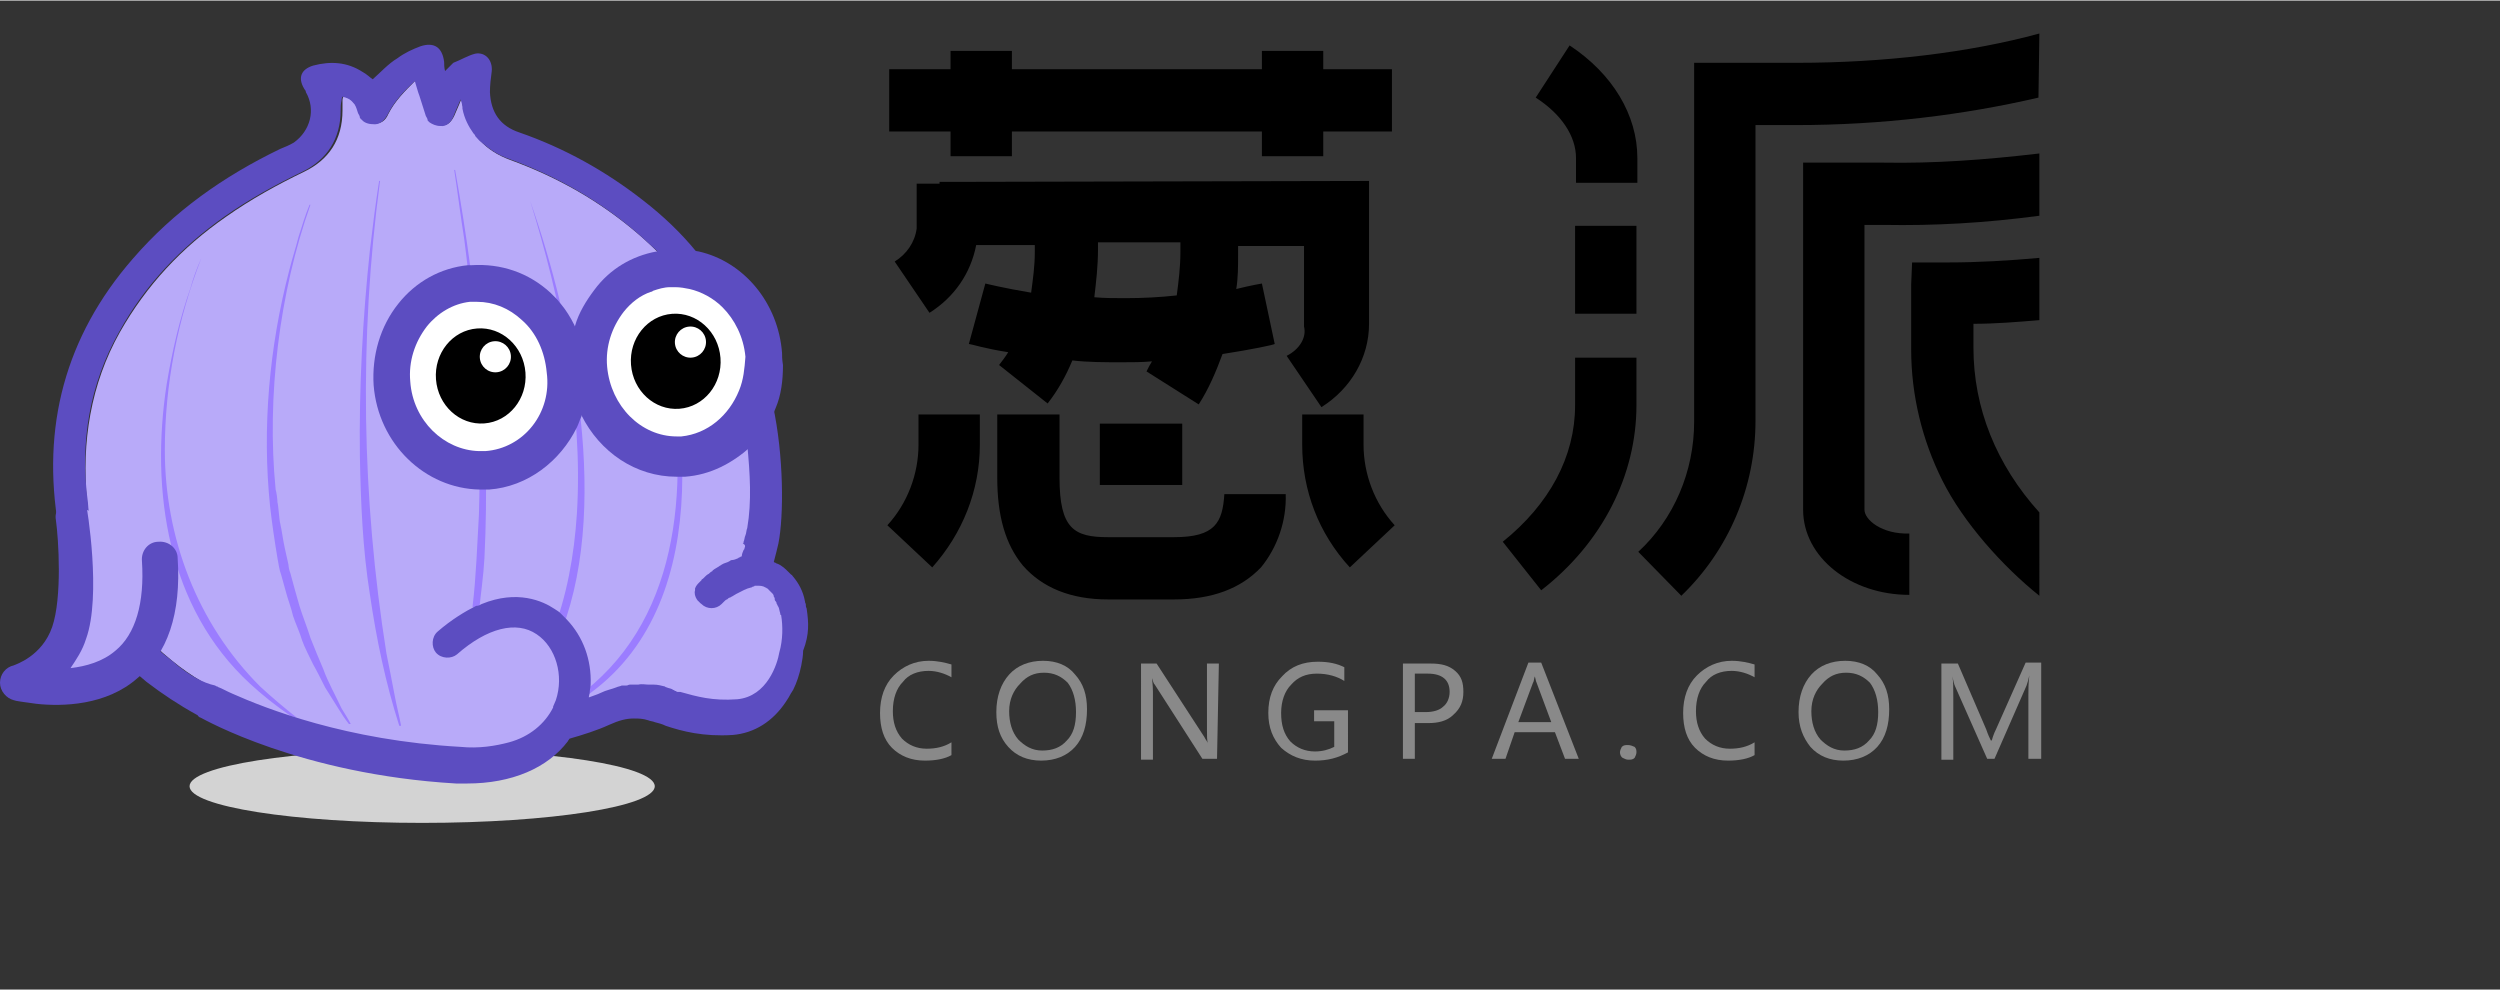 <?xml version="1.0" encoding="utf-8"?>
<!-- Generator: Adobe Illustrator 27.4.1, SVG Export Plug-In . SVG Version: 6.00 Build 0)  -->
<svg width="202" height="80" version="1.1" id="congpa" xmlns="http://www.w3.org/2000/svg" xmlns:xlink="http://www.w3.org/1999/xlink" x="0px" y="0px"
	 viewBox="0 0 273 108" style="enable-background:new 0 0 273 108;" xml:space="preserve">
<rect x="0" y="0" width="273" height="108" fill="#333333" stroke="none"/>
<style type="text/css">
	.st0{fill:#898989;}
	.st1{fill:#D3D3D3;}
	.st2{fill:#B8AAF9;}
	.st3{fill:#9B7DFF;}
	.st4{fill:#5C4DC1;}
	.st5{fill:#FFFFFF;}
</style>
<g id="uuid-9a9344de-b81b-4735-a3be-c2a6874cf401">
	<path id="uuid-f9cdd8da-02f1-4c99-8782-2b5e17b1a888" d="M100.3,48.5c0,3.2-1.2,6.4-3.4,8.8l4.9,4.6c3.3-3.7,5.2-8.4,5.2-13.4v-3.3
		h-6.7L100.3,48.5L100.3,48.5z"/>
	<path id="uuid-0c11e1b0-4eed-4da5-b093-135ac8998815" d="M148.9,45.2h-6.7v3.3c0,5,1.8,9.7,5.2,13.4l4.9-4.6
		c-2.2-2.4-3.4-5.6-3.4-8.8L148.9,45.2L148.9,45.2z"/>
	<polygon id="uuid-6219f029-3196-4dff-a807-4e4a98ce5a71" points="103.8,17 110.5,17 110.5,14.3 137.8,14.3 137.8,17 144.5,17 
		144.5,14.3 152,14.3 152,7.5 144.5,7.5 144.5,5.5 137.8,5.5 137.8,7.5 110.5,7.5 110.5,5.5 103.8,5.5 103.8,7.5 97.1,7.5 
		97.1,14.3 103.8,14.3 	"/>
	<path id="uuid-7e243637-3fed-4f88-8a30-a8b0d35be395" d="M140.5,38.8l3.8,5.6c3.2-2,5.2-5.4,5.2-9.1V19.7l-44.2,0.1h-2.7V20h-2.5
		v4.9c-0.2,1.5-1.1,2.8-2.4,3.6l3.8,5.6c2.7-1.7,4.5-4.3,5.1-7.4h6.4v0.8c0,1.5-0.2,2.9-0.4,4.4c-3-0.5-5-1-5-1l-1.8,6.6
		c0.2,0,1.7,0.5,4.3,0.9c-0.3,0.5-0.7,1-1,1.4l5.3,4.2c1.1-1.4,2-3,2.7-4.7c1.7,0.2,3.6,0.2,5.4,0.2c1.1,0,2.2,0,3.3-0.1
		c-0.2,0.3-0.4,0.7-0.6,1.1l5.7,3.6c1.1-1.7,1.9-3.6,2.6-5.5c3.2-0.5,5.6-1,5.7-1.1l-1.4-6.6c0,0-1.2,0.2-2.8,0.6
		c0.2-1.2,0.2-2.5,0.2-3.7v-1h7.2v8.8C142.7,36.8,141.9,38.1,140.5,38.8L140.5,38.8z M128.9,27.5c0,1.6-0.2,3.2-0.4,4.7
		c-1.8,0.2-3.7,0.3-5.6,0.3c-1.2,0-2.3,0-3.4-0.1c0.2-1.7,0.4-3.4,0.4-5.2v-0.8h9V27.5L128.9,27.5z"/>
	<path id="uuid-343c5e5c-22f9-4d13-9523-68f330240862" d="M128.2,58.6h-7.2c-3.7,0-5.3-0.9-5.3-6.5v-6.9h-6.8v6.9
		c0,4.2,0.9,7.3,2.8,9.6c2.1,2.4,5.2,3.7,9.3,3.7h7.2c4.2,0,7.3-1.2,9.5-3.5c1.8-2.2,2.8-5.1,2.7-8h-6.7
		C133.5,57,132.7,58.6,128.2,58.6L128.2,58.6z"/>
	<rect id="uuid-8a4f640f-833c-40d2-80e7-0331daac5b42" x="120.1" y="46.2" width="9" height="6.7"/>
	<g>
		<path id="uuid-56e580a1-f16a-49ad-bbfe-dea5b349d199" d="M172,44.2c0,5.6-2.8,10.8-7.9,14.9l4.2,5.3c6.7-5.2,10.4-12.6,10.4-20.2
			V39H172V44.2L172,44.2z"/>
		<path id="uuid-41ce95af-d114-461f-ab87-c86361935e4c" d="M171.4,4.9l-3.7,5.7c2.8,1.8,4.4,4.2,4.4,6.6v2.7h6.7v-2.7
			C178.8,12.5,176.1,8,171.4,4.9L171.4,4.9z"/>
		<rect id="uuid-e50a8241-77c9-4078-a1d3-d88dbc0db98e" x="172" y="24.6" width="6.7" height="9.6"/>
		<path d="M222.7,3.6c-7.7,2.1-17,3.2-26.5,3.2h-11.2v39.2c0,5.4-2.2,10.6-6.1,14.2l4.7,4.8c5.2-5,8.1-11.9,8.1-19.1V13.6h4.4
			c9.4,0,18.3-1.1,26.5-3L222.7,3.6L222.7,3.6z"/>
		<path d="M203.6,55.6V24.5h2.1c5.5,0.1,11-0.2,17-1v-6.8c-6,0.7-11.5,1.1-17,1h-8.8v37.9c0,5.2,5.2,9.3,11.6,9.3v-6.7
			C205.5,58.3,203.6,56.7,203.6,55.6L203.6,55.6z"/>
		<path d="M222.7,55.9c-4.7-5.2-7.2-11.4-7.2-18v-2.6c2.4,0,4.8-0.2,7.2-0.4v-6.8c-3.3,0.3-6.7,0.5-10,0.5h-3.9l-0.1,2.4v7.1
			c0,5,1.2,9.9,3.4,14.3c2.3,4.6,6.6,9.4,10.6,12.6V55.9L222.7,55.9z"/>
	</g>
</g>
<g>
	<path class="st0" d="M103.9,82.4c-0.7,0.4-1.7,0.6-2.9,0.6c-1.5,0-2.7-0.5-3.6-1.4c-0.9-0.9-1.3-2.2-1.3-3.8c0-1.7,0.5-3.1,1.5-4.1
		c1-1,2.3-1.6,3.8-1.6c1,0,1.8,0.2,2.5,0.4v1.4c-0.7-0.4-1.6-0.7-2.5-0.7c-1.2,0-2.2,0.4-2.8,1.2c-0.7,0.7-1.1,1.8-1.1,3.2
		c0,1.2,0.3,2.2,1,3c0.7,0.7,1.6,1.1,2.7,1.1c1,0,1.9-0.2,2.7-0.7C103.9,81,103.9,82.4,103.9,82.4z"/>
	<path class="st0" d="M108.8,77.7c0-1.7,0.5-3.1,1.4-4.1c0.9-1,2.2-1.5,3.7-1.5c1.5,0,2.7,0.5,3.5,1.5c0.9,1,1.3,2.2,1.3,3.8
		c0,1.7-0.4,3.1-1.3,4.1s-2.2,1.5-3.7,1.5c-1.5,0-2.7-0.5-3.6-1.5C109.2,80.5,108.8,79.3,108.8,77.7z M110.2,77.6
		c0,1.2,0.3,2.3,1,3.1c0.7,0.7,1.5,1.2,2.6,1.2c1.1,0,2-0.3,2.7-1.1c0.7-0.7,1-1.7,1-3.1c0-1.3-0.3-2.4-0.9-3.2
		c-0.7-0.7-1.5-1.1-2.6-1.1s-1.9,0.4-2.6,1.2C110.7,75.3,110.2,76.3,110.2,77.6z"/>
	<path class="st0" d="M132.9,82.8h-1.6l-5.2-8.1c-0.2-0.2-0.2-0.5-0.3-0.7l0,0c0,0.2,0.1,0.7,0.1,1.5v7.4h-1.3V72.4h1.7l5.2,8
		c0.2,0.4,0.4,0.6,0.4,0.7l0,0c-0.1-0.3-0.1-0.8-0.1-1.5v-7.2h1.3L132.9,82.8L132.9,82.8z"/>
	<path class="st0" d="M147.2,82.1c-1.1,0.6-2.2,0.9-3.6,0.9c-1.5,0-2.7-0.5-3.7-1.4c-0.9-1-1.4-2.2-1.4-3.8c0-1.7,0.5-3,1.5-4
		c1-1.1,2.3-1.6,3.9-1.6c1.2,0,2.1,0.2,2.9,0.6v1.5c-0.8-0.5-1.8-0.8-3-0.8s-2.1,0.4-2.8,1.2c-0.7,0.7-1.1,1.8-1.1,3.1
		c0,1.3,0.3,2.3,1,3.1c0.7,0.7,1.6,1.1,2.7,1.1c0.8,0,1.5-0.2,2.1-0.5v-2.8h-2.2v-1.2h3.7V82.1z"/>
	<path class="st0" d="M154.5,78.9v3.9h-1.3V72.4h3c1.2,0,2,0.2,2.7,0.8s0.9,1.3,0.9,2.3s-0.3,1.8-1.1,2.5c-0.7,0.7-1.7,0.9-2.7,0.9
		H154.5z M154.5,73.5v4.2h1.2c0.8,0,1.5-0.2,1.9-0.6c0.4-0.3,0.7-0.9,0.7-1.6c0-1.3-0.8-2-2.4-2H154.5z"/>
	<path class="st0" d="M172.4,82.8h-1.5l-1.1-2.9h-4.4l-1,2.9h-1.5l4-10.5h1.4L172.4,82.8z M169.4,78.8l-1.6-4.3
		c-0.1-0.2-0.1-0.4-0.2-0.7l0,0c-0.1,0.3-0.1,0.6-0.2,0.7l-1.6,4.3H169.4z"/>
	<path class="st0" d="M176.9,82.1c0-0.2,0.1-0.4,0.2-0.6c0.2-0.2,0.4-0.2,0.7-0.2c0.2,0,0.5,0.1,0.7,0.2c0.2,0.2,0.2,0.4,0.2,0.6
		c0,0.2-0.1,0.4-0.2,0.6c-0.2,0.2-0.4,0.2-0.7,0.2c-0.2,0-0.4-0.1-0.6-0.2C177,82.6,176.9,82.3,176.9,82.1z"/>
	<path class="st0" d="M191.6,82.4c-0.7,0.4-1.7,0.6-2.9,0.6c-1.5,0-2.7-0.5-3.6-1.4s-1.3-2.2-1.3-3.8c0-1.7,0.5-3.1,1.5-4.1
		c1-1,2.3-1.6,3.8-1.6c1,0,1.8,0.2,2.5,0.4v1.4c-0.7-0.4-1.6-0.7-2.5-0.7c-1.2,0-2.2,0.4-2.8,1.2c-0.7,0.7-1.1,1.8-1.1,3.2
		c0,1.2,0.3,2.2,1,3c0.7,0.7,1.6,1.1,2.7,1.1c1,0,1.9-0.2,2.7-0.7V82.4z"/>
	<path class="st0" d="M196.4,77.7c0-1.7,0.5-3.1,1.4-4.1c0.9-1,2.2-1.5,3.7-1.5c1.5,0,2.7,0.5,3.5,1.5c0.9,1,1.3,2.2,1.3,3.8
		c0,1.7-0.4,3.1-1.3,4.1s-2.2,1.5-3.7,1.5s-2.7-0.5-3.6-1.5C196.9,80.5,196.4,79.3,196.4,77.7z M197.8,77.6c0,1.2,0.3,2.3,1,3.1
		c0.7,0.7,1.5,1.2,2.6,1.2c1.1,0,2-0.3,2.7-1.1c0.7-0.7,1-1.7,1-3.1c0-1.3-0.3-2.4-0.9-3.2c-0.7-0.7-1.5-1.1-2.6-1.1
		c-1.1,0-1.9,0.4-2.6,1.2C198.3,75.3,197.8,76.3,197.8,77.6z"/>
	<path class="st0" d="M221.5,82.8v-7c0-0.6,0-1.2,0.1-2.1l0,0c-0.1,0.5-0.2,0.8-0.3,1.1l-3.5,8H217l-3.5-7.9
		c-0.1-0.2-0.2-0.6-0.3-1.1l0,0c0.1,0.5,0.1,1.2,0.1,2.2v6.9H212V72.4h1.8l3.1,7.2c0.2,0.6,0.4,1,0.5,1.2h0.1
		c0.2-0.7,0.4-1.1,0.5-1.3l3.2-7.2h1.7v10.5H221.5z"/>
</g>
<ellipse class="st1" cx="46.1" cy="85.8" rx="25.4" ry="4"/>
<g>
	<path class="st2" d="M80.5,62.8c0.7-1.7,1.1-3.3,1.4-5.2l0,0c0.5-3.1,0.3-6.2,0-9.1c-1.2-9.3-5.2-17-12.2-23
		c-4.2-3.6-8.8-6.2-14-8.1c-2.7-1-4.4-2.8-5.1-5.7c-0.1-0.2-0.1-0.4-0.2-1c-0.3,0.8-0.6,1.4-0.8,1.9c-0.3,0.6-0.7,1.1-1.4,1
		c-0.7-0.1-1.3-0.4-1.6-1.1c-0.2-0.7-0.5-1.5-0.7-2.2c-0.2-0.5-0.3-0.9-0.5-1.6c-1.2,1.2-2.3,2.3-3,3.7c-0.3,0.7-0.8,1.1-1.6,1
		c-0.8-0.1-1.3-0.4-1.6-1.2c-0.2-0.7-0.7-1.6-1.7-1.7c-0.1,0.2-0.1,0.3-0.1,0.4c0,0.3,0,0.7,0,1.1c0,3.2-1.5,5.4-4.2,6.7
		c-2.9,1.4-5.8,3-8.5,4.9C19.8,27,16,31.1,13.1,36.2c-3.2,5.7-4.2,12-3.6,18.5c0.7,7.1,3.7,12.9,9.3,17.4c2.1,1.7,4.3,3,6.7,4
		L23,76.7c0,0,10.4,6,27.3,6.9c6.1,0.3,9.7-1.8,11.4-4.7c1.6-0.4,3.2-1,4.7-1.7c5.7-2.5,7.4,1.3,14.1,0.8
		C88.9,77.5,88.6,59.3,80.5,62.8z"/>
	<g id="XMLID_00000138550142512052123630000012965284103858819754_">
		<path class="st3" d="M42.2,71.3c-2.7-17-3-34.4-0.7-51.6h-0.1c-0.4,2.5-0.7,5-1,7.5c-0.8,7.5-1.2,15.1-1.1,22.6
			c0.1,5.1,0.3,10.1,1.1,15.1c0.7,4.8,1.7,9.6,3.2,14.3c0.1,0,0.1,0,0.2,0c-0.2-1.1-0.5-2.2-0.7-3.3C42.8,74.4,42.5,72.7,42.2,71.3
			L42.2,71.3z"/>
		<path class="st3" d="M18,49.1c0-7.2,1.4-14.3,4-21H22c-0.5,1.1-0.9,2.2-1.2,3.3c-1.2,3.4-2,6.9-2.6,10.5
			c-1.8,11.7,0.1,24.4,9.1,32.7c1.3,1.2,2.8,2.4,4.4,3.5c0.2,0.1,0.4,0.1,0.7,0.2c-1.4-1.1-2.7-2.2-4-3.4C21.5,68,18,58.6,18,49.1
			L18,49.1z"/>
		<path class="st3" d="M64.5,75.6c13.9-10.2,10.8-32.7,5.7-46.9h-0.1c0.4,1.2,0.7,2.2,1.1,3.4c0.9,3.4,1.7,6.9,2.2,10.5
			c1.9,13.6-0.3,27.9-12.8,35c0.5-0.2,1.1-0.2,1.6-0.4C62.9,76.7,63.7,76.1,64.5,75.6L64.5,75.6z"/>
		<path class="st3" d="M63,56c-0.3,4.6-1.1,9.1-2.8,13.4c0.2,0.2,0.4,0.4,0.6,0.7c6.2-14.1,1.7-35.1-2.9-48.2
			C61.2,32.6,63.7,44.4,63,56z"/>
		<path class="st3" d="M35.3,73c-0.4-0.9-1-2.4-1.4-3.4c-0.3-1-0.9-2.5-1.2-3.5c-0.3-1-0.7-2.5-1-3.6c-0.1-0.2-0.2-0.7-0.2-0.9
			c-0.1-0.4-0.3-1.3-0.4-1.8c-0.2-0.9-0.3-1.8-0.5-2.7c-0.1-0.3-0.2-2-0.3-2.3c0-0.3-0.1-1.1-0.2-1.4c-1-10.1,0.4-21.5,3.8-31.1
			h-0.1c-0.5,1.2-0.8,2.3-1.2,3.5c-0.3,1.2-0.7,2.4-1,3.6c-2.2,8.4-3,17.3-2.1,25.9c0.2,1.8,0.5,3.8,0.8,5.6
			c0.1,0.5,0.2,1.3,0.4,1.8l0.5,1.8c0.2,0.8,0.6,1.8,0.8,2.7c0.3,0.9,0.7,1.7,1,2.7c0.2,0.6,0.9,2,1.2,2.6c0.4,0.7,0.9,1.7,1.3,2.5
			c0.3,0.5,1.2,1.9,1.5,2.4c0.3,0.5,0.7,1.1,1.1,1.6c0.1,0,0.2,0,0.2,0c-0.3-0.6-0.7-1.2-1-1.7C36.6,75.8,35.8,74.4,35.3,73L35.3,73
			z"/>
		<path class="st3" d="M52.3,56.1c-0.2,3.4-0.3,6.8-0.7,10.1c0.2,0.2,0.5,0.3,0.7,0.6c0.2-2,0.5-4,0.6-5.9
			c0.7-14.2-0.7-28.4-3.2-42.4h-0.1c0.4,2.6,0.7,5.1,1.1,7.6C52,36.2,52.6,46.2,52.3,56.1z"/>
	</g>
	<path class="st4" d="M88.1,66.5c0-0.2-0.1-0.2-0.1-0.4c0-0.1,0-0.1,0-0.1c0-0.2-0.1-0.2-0.1-0.4c-0.2-1.1-0.7-2-1.3-2.7
		c-0.1-0.1-0.1-0.2-0.2-0.2c-0.1-0.1-0.1-0.1-0.2-0.2l-0.1-0.1c-0.3-0.3-0.7-0.7-1.2-0.9c-0.1,0-0.2-0.1-0.2-0.1c0,0-0.1,0-0.2-0.1
		c0.2-0.8,0.4-1.5,0.5-2l0,0c0.6-3,0.6-9.6-0.6-15.1c-0.2-0.7-0.3-1.4-0.5-2.1c-0.2-0.7-0.4-1.4-0.7-2.1c-1.2-3.3-2.7-6.4-4.6-9.2
		c-0.7-1.2-1.6-2.2-2.5-3.3c-1.7-2.1-3.7-4-5.9-5.7c-4.1-3.2-8.6-5.7-13.5-7.4c-2.1-0.7-3.1-2.2-3.2-4.4c0-0.7,0.1-1.6,0.2-2.3
		c0.1-1.2-0.7-2.1-1.8-1.9c-0.8,0.2-1.6,0.7-2.4,1C49.3,7,49,7.3,48.6,7.7c-0.1-0.4-0.1-0.7-0.1-1c-0.2-1.6-1.1-2.2-2.6-1.7
		c-0.8,0.3-1.7,0.7-2.5,1.3c-1,0.6-1.8,1.5-2.7,2.3c-0.3-0.2-0.7-0.6-1.1-0.8c-1.7-1.1-3.5-1.2-5.4-0.7c-1.3,0.4-1.7,1.3-1,2.5
		c0.1,0.2,0.2,0.2,0.2,0.4c1.1,1.9,0.5,4.2-1.3,5.5c-0.5,0.3-1,0.5-1.5,0.7C24.4,19.2,19,23,14.5,28.2c-7.4,8.5-10,18.4-8.1,29.4
		c0.7,4.1,2.2,7.7,4.2,10.8c0.4,0.6,0.8,1.2,1.2,1.7c0.7,0.9,1.6,1.8,2.4,2.7c0.6,0.6,1.2,1.1,1.8,1.6c1.7,1.3,3.5,2.5,5.5,3.6
		c0,0,0.1,0,0.1,0.1c0.1,0.1,0.2,0.2,0.3,0.2c0.4,0.2,10.9,6.2,27.9,7.2c0.4,0,0.8,0,1.2,0c4.9,0,8.8-1.7,11-4.6
		c0,0,0.1-0.2,0.2-0.3c1.4-0.4,3-0.9,4.3-1.5c1.1-0.5,1.9-0.7,2.7-0.7l0,0c0.5,0,1,0,1.6,0.2c0.2,0.1,0.5,0.1,0.7,0.2
		c0.4,0.1,0.8,0.2,1.2,0.4c1.8,0.6,4.1,1.2,7.3,1c2.4-0.2,4.4-1.5,5.8-3.6c0.2-0.3,0.4-0.6,0.6-1c0.1-0.1,0.1-0.2,0.2-0.3
		c0.4-0.8,0.7-1.7,0.9-2.7c0.1-0.5,0.2-1.1,0.2-1.6C88.4,69.2,88.3,67.9,88.1,66.5z M19.5,72.7c-0.2-0.2-0.5-0.4-0.7-0.6
		c-0.3-0.2-0.6-0.5-0.9-0.7c-0.6-0.5-1.1-0.9-1.6-1.4c-0.5-0.5-0.9-1-1.3-1.5c-0.6-0.7-1.1-1.3-1.5-2.1c-0.3-0.5-0.6-0.9-0.8-1.4
		c-0.3-0.6-0.7-1.2-0.9-1.8c-0.6-1.2-1-2.6-1.4-3.9c-0.4-1.4-0.7-2.9-0.8-4.5C8.7,48.2,9.8,41.9,13,36.2c2.8-5.1,6.7-9.2,11.5-12.6
		c2.7-1.9,5.6-3.5,8.5-4.9c2.7-1.3,4.2-3.6,4.2-6.7c0-0.3,0-0.7,0.1-1.1c0-0.1,0-0.2,0.1-0.4c0.5,0.1,0.9,0.3,1.2,0.7l0.1,0.1
		c0.2,0.3,0.3,0.7,0.4,1c0.1,0.2,0.2,0.3,0.2,0.5c0.1,0.1,0.1,0.2,0.2,0.2c0.2,0.3,0.7,0.5,1.2,0.5c0.7,0.1,1.2-0.3,1.6-1
		c0.7-1.4,1.7-2.5,3-3.7l0,0c0.2,0.6,0.3,1.1,0.5,1.6c0.2,0.7,0.5,1.5,0.7,2.2c0.1,0.2,0.2,0.3,0.2,0.5c0.1,0.1,0.1,0.1,0.2,0.2
		c0.3,0.2,0.7,0.4,1.2,0.4c0.7,0.1,1.2-0.5,1.4-1c0.2-0.5,0.4-1,0.8-1.9l0,0c0.2,0.6,0.2,0.7,0.2,1c0.2,1.1,0.7,2,1.2,2.7
		c0.1,0.1,0.2,0.2,0.2,0.3c0.2,0.2,0.4,0.5,0.7,0.7c0.8,0.7,1.8,1.4,3,1.8c5.2,1.9,9.8,4.5,14,8.1c0.7,0.6,1.3,1.2,2,1.8
		c0.6,0.6,1.2,1.2,1.7,1.9c0.5,0.6,1,1.2,1.5,1.8c0.1,0.2,0.2,0.2,0.3,0.4c0.1,0.1,0.1,0.2,0.2,0.2c0.5,0.7,0.9,1.3,1.3,2.1
		c1.7,2.7,3.1,5.7,3.9,9c0.2,1,0.5,2,0.7,3c0.2,0.9,0.3,1.7,0.4,2.7c0,0.1,0,0.1,0,0.2c0.3,3.1,0.5,6.2,0,9.1
		c-0.1,0.2-0.1,0.6-0.2,0.8c-0.1,0.2-0.1,0.5-0.2,0.7c0,0.1,0,0.2-0.1,0.2c0.3,0.1,0.3,0.3,0.2,0.5c0,0.1,0,0.1-0.1,0.2
		c-0.1,0.2-0.2,0.5-0.2,0.7c-0.1,0-0.1,0-0.2,0.1c-0.1,0-0.1,0-0.2,0.1c-0.2,0.1-0.5,0.2-0.7,0.2c-0.1,0-0.2,0.1-0.2,0.1
		c-0.3,0.2-0.6,0.2-0.9,0.4c-0.1,0.1-0.2,0.1-0.3,0.2c-0.2,0.1-0.3,0.2-0.5,0.3c-0.1,0.1-0.2,0.1-0.2,0.2c-0.2,0.1-0.3,0.2-0.4,0.3
		c-0.2,0.1-0.3,0.2-0.4,0.3c-0.1,0.1-0.2,0.2-0.2,0.2c-0.1,0.1-0.2,0.1-0.2,0.2c-0.1,0.1-0.2,0.2-0.2,0.2c-0.2,0.2-0.4,0.4-0.5,0.7
		v0.1v0.1c-0.1,0.3,0,0.7,0.2,1c0.1,0.1,0.1,0.2,0.2,0.2c0,0.1,0.1,0.1,0.1,0.1c0,0.1,0.1,0.1,0.2,0.2c0.6,0.6,1.6,0.6,2.2,0
		c0.1-0.1,0.2-0.2,0.3-0.3c0.1-0.1,0.2-0.2,0.3-0.2c0.1-0.1,0.2-0.2,0.3-0.2c0.1,0,0.1-0.1,0.2-0.1c0.2-0.1,0.3-0.2,0.5-0.3
		c0.6-0.3,1.1-0.6,1.6-0.7c0.1,0,0.2-0.1,0.2-0.1s0.2,0,0.2-0.1h0.1h0.1c0.4,0,0.7,0,1,0.2c0.1,0,0.1,0.1,0.2,0.1
		c0.1,0.1,0.1,0.1,0.2,0.2c0.1,0.1,0.1,0.1,0.2,0.2c0,0,0,0,0.1,0.1c0.1,0.1,0.2,0.2,0.2,0.4l0,0c0.1,0.1,0.1,0.2,0.1,0.2
		c0,0,0,0,0,0.1c0,0.1,0.1,0.2,0.1,0.2l0,0c0.1,0.1,0.1,0.2,0.1,0.2l0,0c0,0.1,0.1,0.2,0.1,0.2l0,0c0,0.1,0.1,0.2,0.1,0.2
		c0.1,0.2,0.1,0.4,0.2,0.7c0,0.1,0,0.2,0.1,0.2c0.2,1.2,0.2,2.7-0.2,4.1c-0.2,1.2-1.3,4.8-4.6,5.1c-2.7,0.2-4.4-0.3-6.2-0.8H74
		c-0.1,0-0.2-0.1-0.2-0.1c-0.1,0-0.1,0-0.2-0.1c-0.1,0-0.2-0.1-0.2-0.1c-0.2-0.1-0.4-0.1-0.6-0.2c-0.1,0-0.2-0.1-0.2-0.1
		c-0.4-0.1-0.8-0.2-1.2-0.2c-0.1,0-0.2,0-0.2,0H71c-0.1,0-0.2,0-0.2,0c-0.3,0-0.7-0.1-1.1,0c-0.1,0-0.1,0-0.2,0c-0.1,0-0.2,0-0.2,0
		s-0.2,0-0.3,0c-0.1,0-0.2,0-0.2,0c-0.2,0-0.2,0.1-0.4,0.1c-0.1,0-0.2,0-0.2,0c-0.1,0-0.1,0-0.2,0c0,0,0,0-0.1,0
		c-0.2,0.1-0.4,0.1-0.6,0.2l0,0c-0.5,0.2-1.1,0.3-1.7,0.6c-0.4,0.2-0.8,0.3-1.3,0.5c0-0.2,0.1-0.4,0.1-0.6c0-0.2,0.1-0.6,0.1-0.8
		c0.1-2.7-0.8-5.2-2.6-7.1c-0.2-0.2-0.4-0.4-0.7-0.7c-0.2-0.2-0.4-0.3-0.7-0.5c-1.2-0.8-4-2.1-7.9-0.5c-0.2,0.1-0.3,0.2-0.6,0.2
		c-1.2,0.6-2.7,1.5-4.2,2.8c-0.7,0.6-0.7,1.7-0.2,2.3c0.6,0.7,1.7,0.7,2.3,0.2c3.3-2.9,6.5-3.7,8.7-2.2c2.1,1.4,3,4.5,2.1,7.2
		c-0.1,0.2-0.2,0.5-0.3,0.7l0,0c0,0,0,0,0,0.1c-0.9,1.8-2.6,3.2-4.8,3.8c-1.5,0.4-3.3,0.7-5.3,0.5c-12.5-0.7-21.3-4.2-24.9-5.8
		c-0.7-0.3-1.2-0.6-1.5-0.7c-0.1,0-0.1-0.1-0.2-0.1l0,0l0,0l0,0c-0.1,0-0.2-0.1-0.2-0.1l0,0C22.1,74.5,20.8,73.7,19.5,72.7z"/>
	<path id="XMLID_00000111889956511163372340000017105012271024833967_" class="st2" d="M7.2,54.8c0,0,1.8,8.1,0.8,12.6
		c-1.1,4.6-5,6-5,6s17,2.6,14.1-15L7.2,54.8z"/>
	
		<ellipse id="XMLID_00000031921781283122947940000006652396606012924338_" transform="matrix(0.997 -7.619641e-02 7.619641e-02 0.997 -2.972 4.117)" class="st5" cx="52.5" cy="41" rx="9.6" ry="10.2"/>
	<path id="XMLID_00000137843525315031309520000015696678384877760149_" class="st4" d="M64,40.2c-0.2-1.7-0.6-3.3-1.3-4.8
		c-0.4-0.8-0.9-1.6-1.4-2.2c-0.2-0.2-0.3-0.4-0.5-0.6c-0.2-0.2-0.5-0.5-0.7-0.7c-2.4-2.2-5.4-3.2-8.6-3h-0.1c-0.1,0-0.2,0-0.3,0
		c-3,0.3-5.7,1.8-7.6,4.2c-2,2.5-2.9,5.7-2.7,8.9c0.5,6.4,5.6,11.3,11.6,11.4c0.1,0,0.1,0,0.2,0l0,0c0.2,0,0.4,0,0.6,0
		c0.1,0,0.2,0,0.2,0c4.2-0.3,7.8-3.1,9.6-6.8c0.2-0.4,0.3-0.8,0.5-1.2c0-0.1,0-0.1,0.1-0.2C63.9,43.6,64.2,41.8,64,40.2z M53,49.2
		c-0.2,0-0.3,0-0.5,0c-0.1,0-0.1,0-0.2,0c-3.8-0.1-7.2-3.3-7.5-7.6c-0.2-2.2,0.5-4.3,1.8-6c1.2-1.5,2.9-2.5,4.7-2.7
		c0.1,0,0.2,0,0.3,0h0.1c0.2,0,0.3,0,0.4,0l0,0c1.8,0,3.5,0.7,4.9,2c1.6,1.4,2.5,3.5,2.7,5.7C60.3,45,57.2,48.9,53,49.2L53,49.2z"/>
	
		<ellipse id="XMLID_00000163043200146974941520000017014325148771551365_" transform="matrix(0.997 -7.619641e-02 7.619641e-02 0.997 -2.972 4.117)" cx="52.5" cy="41" rx="4.9" ry="5.2"/>
	
		<ellipse id="XMLID_00000036955647807008517850000015069509727851323563_" transform="matrix(0.997 -7.619641e-02 7.619641e-02 0.997 -2.809 4.238)" class="st5" cx="54.1" cy="38.9" rx="1.7" ry="1.7"/>
	
		<ellipse id="XMLID_00000045589923893263049880000015339443497236384440_" transform="matrix(0.997 -7.619641e-02 7.619641e-02 0.997 -2.79 5.735)" class="st5" cx="73.8" cy="39.4" rx="9.6" ry="10.2"/>
	<path id="XMLID_00000165920578244674112590000016067847066069119934_" class="st4" d="M85.4,38.5c-0.4-5.5-4.2-10-9.1-11.1
		c-1.1-0.2-2.2-0.3-3.4-0.2c-0.4,0-0.7,0.1-1.2,0.2l0,0c-2.7,0.5-5.1,1.9-6.8,4.2c-0.9,1.2-1.7,2.5-2.1,3.9
		c-0.2,0.7-0.4,1.4-0.5,2.2c-0.1,0.7-0.2,1.3-0.1,2.1l0,0c0,0.2,0,0.5,0,0.7c0.1,0.8,0.2,1.6,0.4,2.4c0.2,0.8,0.5,1.6,0.8,2.2
		c0,0.1,0.1,0.1,0.1,0.2c2,4,5.9,6.7,10.4,6.7l0,0H74c0.2,0,0.4,0,0.6,0c0.1,0,0.1,0,0.2,0c2.8-0.2,5.2-1.5,7.2-3.3l0,0
		c1.2-1.2,2.1-2.6,2.7-4.2c0.6-1.4,0.8-3,0.8-4.7C85.4,39.2,85.4,38.8,85.4,38.5z M80.7,42.6L80.7,42.6c-1.1,2.7-3.4,4.7-6.3,5l0,0
		c-0.2,0-0.3,0-0.5,0c-3.9,0-7.2-3.3-7.6-7.6c-0.2-2.2,0.5-4.3,1.8-6c0.8-1,1.8-1.8,3-2.2c0.1,0,0.1,0,0.2-0.1
		c0.6-0.2,1.2-0.4,1.9-0.4c0.2,0,0.3,0,0.5,0c0.6,0,1.1,0.1,1.6,0.2l0,0c1.3,0.3,2.6,1,3.6,2c1.3,1.3,2.3,3.2,2.5,5.4
		C81.3,40.2,81.2,41.4,80.7,42.6z"/>
	
		<ellipse id="XMLID_00000096762770960901561400000003592381143741598638_" transform="matrix(0.997 -7.619641e-02 7.619641e-02 0.997 -2.79 5.735)" cx="73.8" cy="39.4" rx="4.9" ry="5.2"/>
	
		<ellipse id="XMLID_00000029756165648273435390000013716301081698644894_" transform="matrix(0.997 -7.619641e-02 7.619641e-02 0.997 -2.62 5.855)" class="st5" cx="75.4" cy="37.3" rx="1.7" ry="1.7"/>
	<path id="XMLID_00000097466974334017359160000000971913668095320737_" class="st4" d="M4,76.8c-1.4-0.2-2.3-0.3-2.5-0.4
		c-0.8-0.2-1.5-1-1.5-1.9s0.6-1.7,1.5-1.9c0.2-0.1,3.1-1,4.2-4.2c1.1-3.2,0.7-9.6,0.4-11.7c-0.2-1.1,0.7-2.1,1.7-2.2
		c1.1-0.2,1.5-0.6,1.6,0.5c0.1,0.3,1.7,10,0,14.7c-0.4,1.3-1.1,2.3-1.7,3.2c1.7-0.2,3.5-0.7,4.9-1.9c2.2-1.8,3.2-5.2,2.9-9.8
		c-0.1-1.1,0.7-2.1,1.8-2.1c1.1-0.1,2.1,0.7,2.1,1.8c0.4,6-1.1,10.5-4.4,13.1C11.6,77,6.8,77.1,4,76.8L4,76.8z"/>
</g>
</svg>
